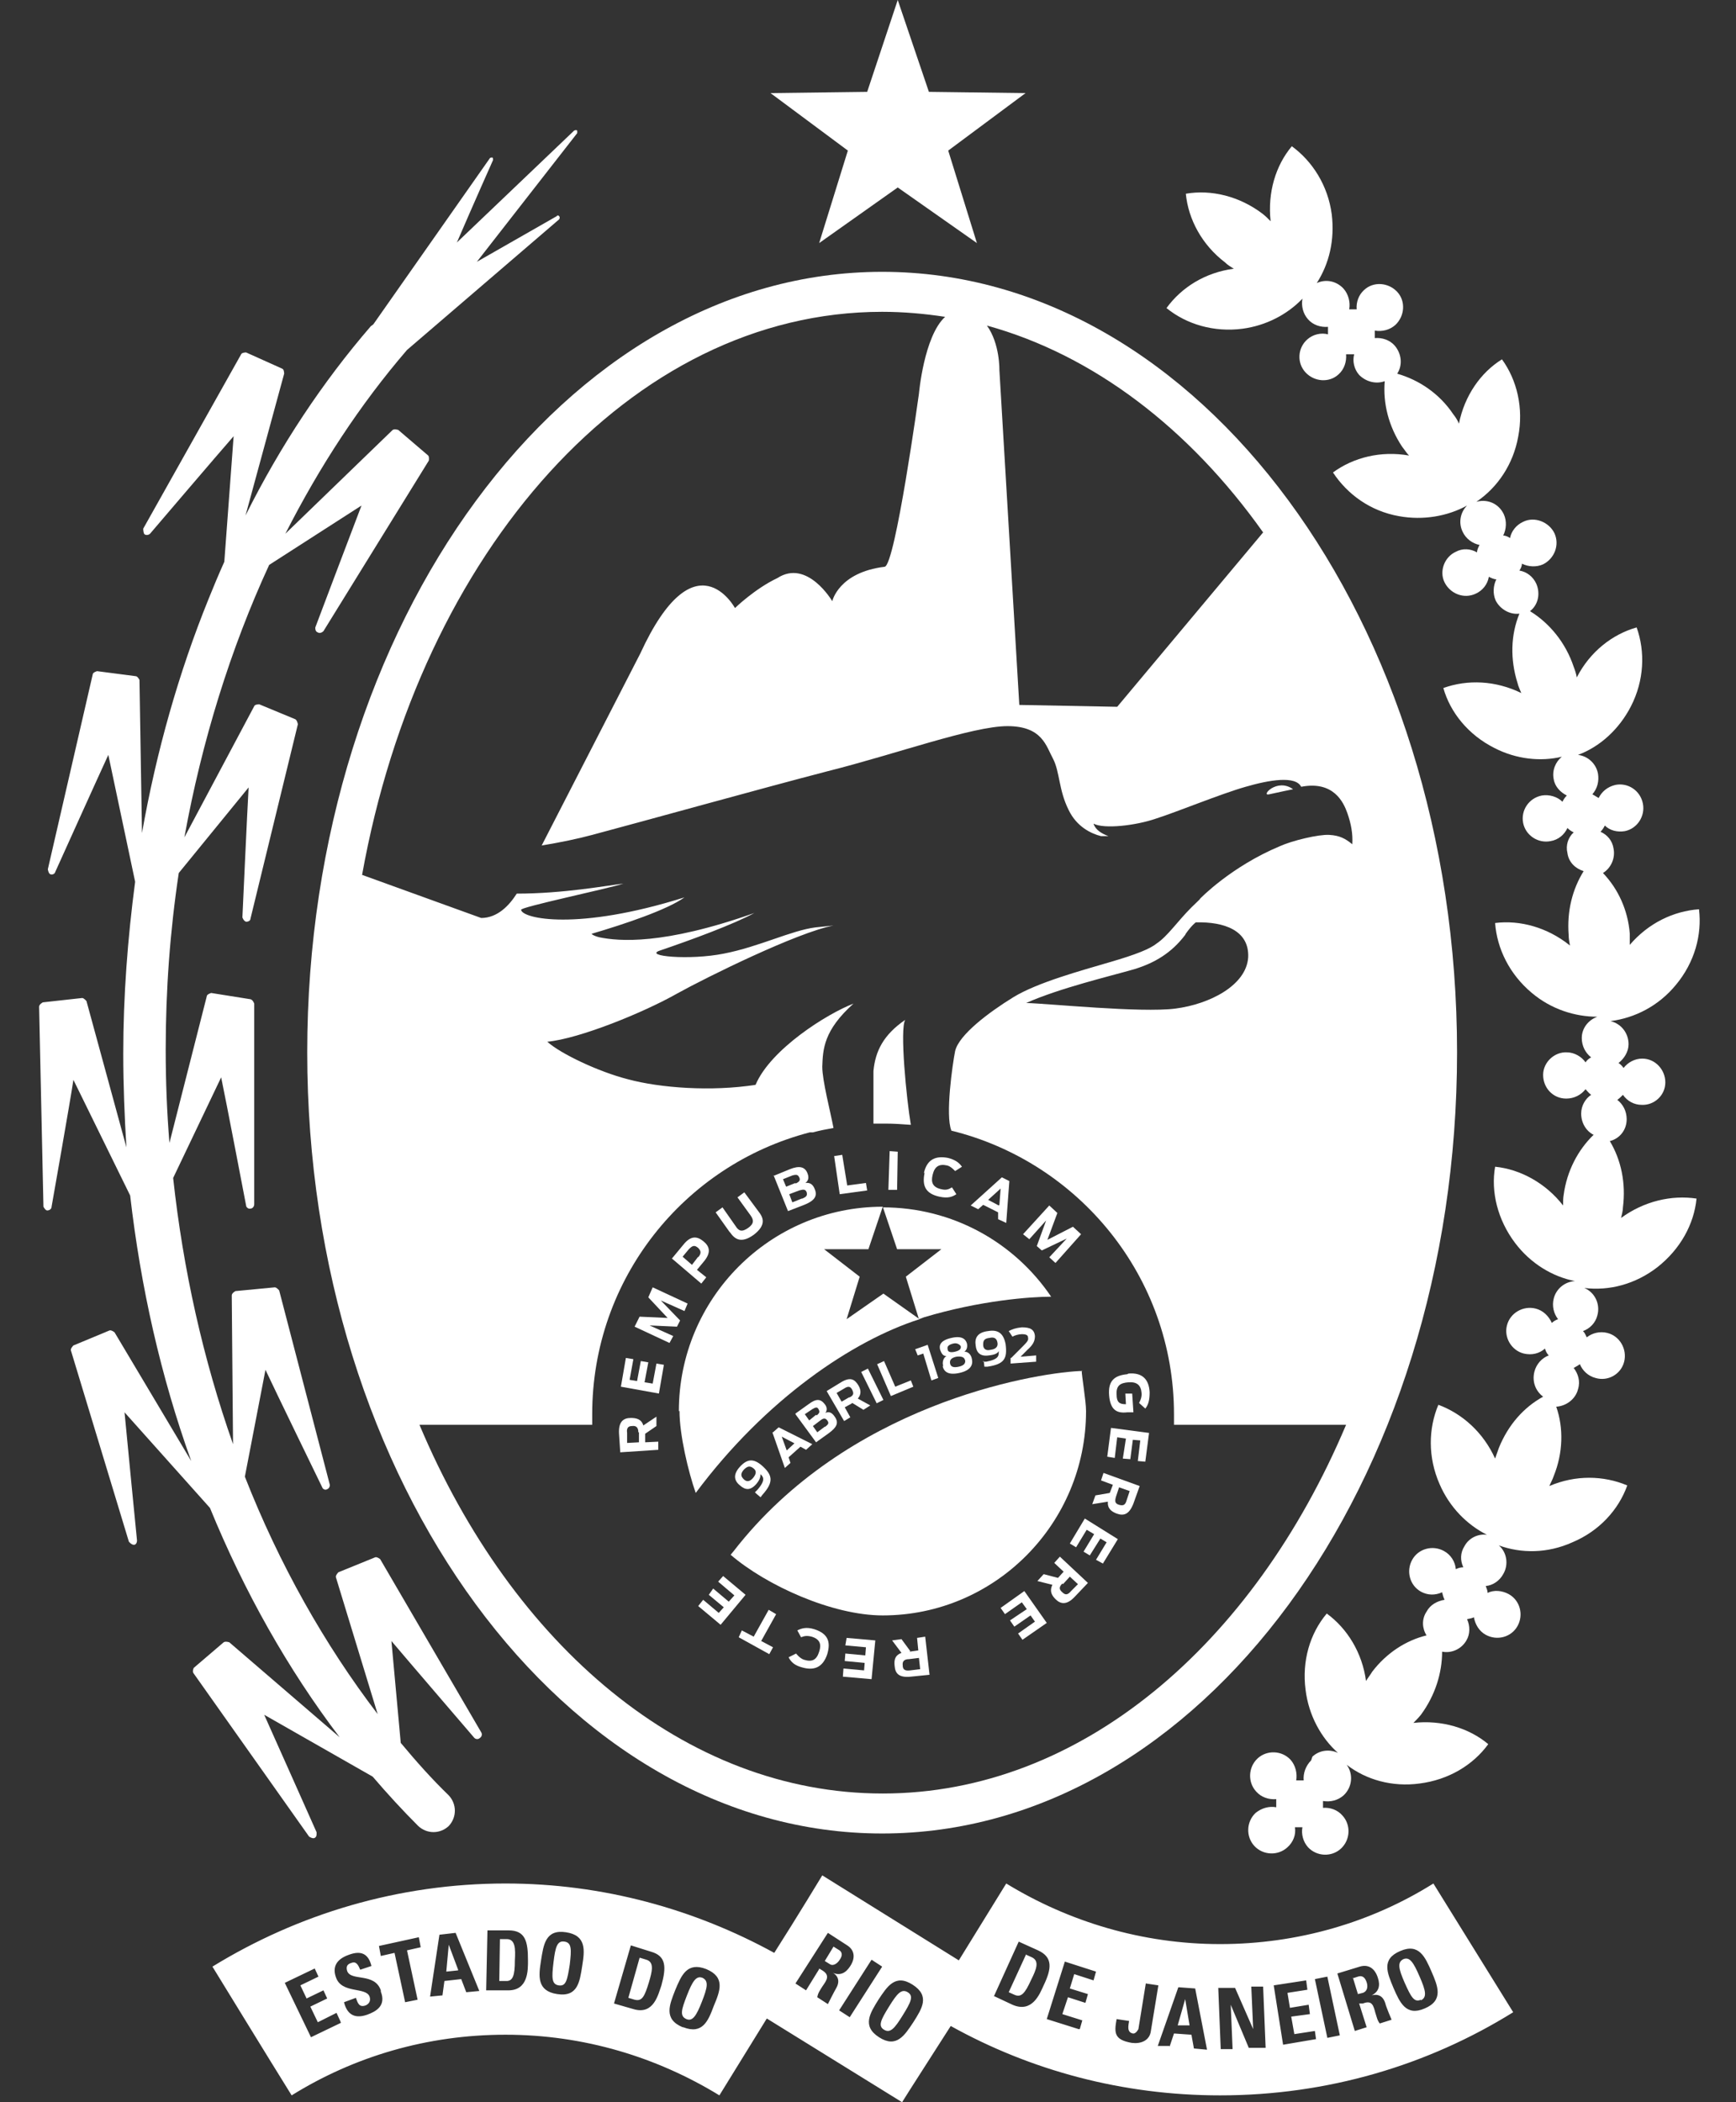 <svg width="38" height="46" viewBox="0 0 38 46" fill="none" xmlns="http://www.w3.org/2000/svg">
<rect x="0" y="0" width="38" height="46" fill="#333333" stroke="none"/>
<path fill-rule="evenodd" clip-rule="evenodd" d="M28.728 38.438C28.891 38.288 29.11 38.274 29.287 38.356C28.919 38.028 28.646 37.536 28.578 36.975C28.496 36.346 28.673 35.744 29.042 35.307C29.492 35.635 29.82 36.168 29.901 36.783C29.942 36.715 29.997 36.647 30.038 36.578C30.352 36.168 30.775 35.895 31.226 35.785C31.13 35.635 31.116 35.43 31.226 35.266C31.307 35.115 31.457 35.033 31.621 35.006C31.594 34.951 31.58 34.897 31.567 34.842C31.416 34.91 31.253 34.91 31.103 34.828C30.857 34.691 30.775 34.377 30.912 34.131C31.048 33.885 31.362 33.803 31.608 33.939C31.758 34.021 31.853 34.172 31.867 34.336C31.922 34.309 31.976 34.295 32.031 34.295C31.962 34.144 31.962 33.98 32.058 33.83C32.154 33.652 32.358 33.556 32.549 33.584C32.113 33.365 31.73 32.982 31.512 32.476C31.253 31.888 31.266 31.259 31.485 30.739C32.004 30.931 32.468 31.341 32.727 31.916C32.754 31.834 32.782 31.765 32.809 31.683C33.014 31.177 33.355 30.794 33.778 30.562C33.614 30.439 33.532 30.234 33.587 30.015C33.628 29.851 33.751 29.714 33.901 29.659C33.86 29.618 33.833 29.564 33.819 29.509C33.696 29.618 33.532 29.659 33.355 29.618C33.082 29.55 32.918 29.263 32.986 29.003C33.054 28.729 33.341 28.565 33.614 28.634C33.778 28.675 33.901 28.798 33.969 28.948C34.01 28.907 34.065 28.88 34.105 28.866C34.01 28.743 33.969 28.579 34.01 28.415C34.065 28.196 34.256 28.046 34.474 28.032C33.983 27.936 33.505 27.649 33.164 27.198C32.782 26.692 32.631 26.077 32.727 25.53C33.273 25.584 33.833 25.885 34.215 26.378C34.215 26.295 34.215 26.213 34.228 26.145C34.297 25.625 34.542 25.16 34.883 24.832C34.72 24.75 34.611 24.573 34.611 24.367C34.611 24.19 34.706 24.039 34.829 23.957C34.774 23.916 34.747 23.875 34.706 23.834C34.611 23.957 34.46 24.039 34.283 24.039C33.996 24.039 33.778 23.807 33.778 23.52C33.778 23.246 34.024 23.014 34.297 23.027C34.46 23.027 34.624 23.123 34.706 23.246C34.733 23.205 34.774 23.164 34.829 23.137C34.706 23.041 34.624 22.891 34.624 22.713C34.624 22.494 34.774 22.316 34.965 22.248C34.474 22.248 33.955 22.084 33.532 21.728C33.041 21.318 32.768 20.757 32.727 20.197C33.273 20.128 33.873 20.293 34.365 20.689C34.351 20.607 34.337 20.539 34.337 20.456C34.297 19.937 34.419 19.458 34.665 19.062C34.488 19.007 34.337 18.87 34.31 18.665C34.269 18.501 34.324 18.323 34.447 18.214C34.392 18.187 34.351 18.159 34.31 18.118C34.242 18.269 34.105 18.378 33.942 18.405C33.669 18.46 33.396 18.282 33.341 18.009C33.286 17.735 33.464 17.462 33.751 17.407C33.914 17.38 34.092 17.434 34.201 17.544C34.228 17.489 34.256 17.448 34.297 17.407C34.16 17.339 34.037 17.216 34.01 17.052C33.969 16.86 34.051 16.669 34.187 16.559C33.723 16.669 33.191 16.614 32.713 16.368C32.14 16.081 31.744 15.588 31.594 15.055C32.126 14.864 32.74 14.891 33.3 15.165C33.273 15.096 33.232 15.014 33.218 14.946C33.054 14.426 33.068 13.893 33.259 13.428C33.054 13.455 32.836 13.332 32.74 13.141C32.672 12.99 32.686 12.813 32.754 12.676C32.7 12.676 32.645 12.649 32.59 12.621C32.563 12.785 32.454 12.922 32.304 12.99C32.044 13.114 31.744 12.99 31.621 12.744C31.498 12.498 31.621 12.184 31.867 12.074C32.017 11.992 32.194 12.006 32.331 12.088C32.331 12.033 32.358 11.979 32.386 11.924C32.236 11.896 32.085 11.787 32.017 11.637C31.922 11.445 31.962 11.213 32.113 11.062C31.689 11.295 31.157 11.391 30.625 11.295C29.997 11.185 29.492 10.816 29.178 10.338C29.628 10.009 30.229 9.859 30.843 9.968C30.789 9.914 30.748 9.845 30.693 9.777C30.393 9.326 30.27 8.82 30.311 8.341C30.12 8.41 29.901 8.355 29.751 8.204C29.642 8.081 29.601 7.904 29.642 7.753C29.587 7.753 29.533 7.753 29.465 7.753C29.478 7.917 29.424 8.081 29.301 8.191C29.096 8.382 28.769 8.355 28.578 8.15C28.386 7.945 28.4 7.616 28.618 7.425C28.741 7.316 28.919 7.275 29.069 7.316C29.069 7.261 29.069 7.206 29.069 7.152C28.905 7.165 28.741 7.111 28.632 6.987C28.523 6.864 28.482 6.7 28.509 6.536C28.182 6.878 27.718 7.124 27.199 7.193C26.571 7.275 25.971 7.097 25.534 6.741C25.861 6.29 26.38 5.962 27.008 5.88C26.94 5.839 26.871 5.798 26.817 5.743C26.312 5.36 26.011 4.8 25.957 4.239C26.516 4.143 27.131 4.294 27.636 4.677C27.704 4.731 27.759 4.786 27.813 4.841C27.745 4.212 27.922 3.624 28.277 3.2C28.728 3.528 29.069 4.061 29.151 4.69C29.219 5.251 29.096 5.77 28.823 6.194C29.028 6.099 29.26 6.153 29.41 6.317C29.519 6.44 29.56 6.618 29.533 6.769C29.587 6.769 29.642 6.769 29.697 6.769C29.683 6.618 29.738 6.454 29.86 6.345C30.065 6.153 30.393 6.181 30.584 6.386C30.775 6.591 30.748 6.919 30.543 7.111C30.42 7.22 30.256 7.261 30.093 7.234C30.093 7.288 30.093 7.343 30.093 7.398C30.256 7.384 30.42 7.439 30.529 7.562C30.68 7.74 30.707 7.986 30.584 8.177C31.062 8.314 31.512 8.615 31.812 9.066C31.867 9.134 31.908 9.203 31.935 9.271C32.058 8.656 32.413 8.15 32.877 7.863C33.205 8.314 33.355 8.929 33.232 9.558C33.123 10.16 32.782 10.666 32.317 10.98C32.563 10.912 32.809 11.021 32.918 11.254C32.986 11.404 32.973 11.582 32.904 11.719C32.959 11.719 33.014 11.746 33.054 11.773C33.082 11.623 33.191 11.486 33.341 11.418C33.587 11.295 33.901 11.418 34.024 11.664C34.146 11.924 34.024 12.225 33.778 12.348C33.628 12.416 33.45 12.402 33.314 12.334C33.314 12.389 33.286 12.444 33.259 12.485C33.423 12.512 33.559 12.621 33.628 12.772C33.723 12.99 33.669 13.237 33.491 13.373C33.914 13.633 34.269 14.057 34.447 14.59C34.474 14.659 34.501 14.741 34.515 14.823C34.802 14.262 35.293 13.879 35.825 13.729C36.016 14.262 35.989 14.891 35.702 15.452C35.443 15.958 35.02 16.341 34.542 16.518C34.761 16.546 34.938 16.71 34.979 16.929C35.006 17.093 34.965 17.257 34.856 17.38C34.897 17.407 34.952 17.434 34.993 17.462C35.061 17.325 35.184 17.216 35.361 17.175C35.634 17.12 35.907 17.298 35.962 17.585C36.016 17.858 35.839 18.132 35.566 18.187C35.402 18.214 35.238 18.173 35.129 18.064C35.102 18.118 35.075 18.159 35.034 18.2C35.184 18.269 35.293 18.392 35.32 18.57C35.361 18.775 35.266 18.993 35.088 19.103C35.416 19.445 35.634 19.91 35.675 20.429C35.675 20.511 35.675 20.593 35.675 20.675C36.085 20.197 36.631 19.937 37.19 19.896C37.258 20.456 37.095 21.058 36.685 21.55C36.303 22.015 35.784 22.275 35.252 22.344C35.484 22.398 35.648 22.603 35.648 22.849C35.648 23.014 35.552 23.164 35.429 23.26C35.47 23.287 35.511 23.328 35.539 23.369C35.634 23.246 35.784 23.164 35.948 23.164C36.235 23.164 36.453 23.41 36.453 23.684C36.453 23.971 36.207 24.19 35.934 24.176C35.771 24.176 35.62 24.094 35.525 23.957C35.484 23.998 35.443 24.039 35.402 24.067C35.525 24.162 35.607 24.313 35.607 24.49C35.607 24.723 35.457 24.914 35.238 24.969C35.484 25.379 35.593 25.885 35.525 26.419C35.525 26.5 35.498 26.583 35.484 26.651C35.989 26.282 36.59 26.145 37.136 26.227C37.081 26.788 36.781 27.335 36.276 27.731C35.798 28.1 35.225 28.251 34.679 28.183C34.911 28.278 35.034 28.538 34.965 28.784C34.924 28.948 34.802 29.071 34.651 29.126C34.692 29.167 34.706 29.208 34.733 29.263C34.856 29.167 35.02 29.126 35.184 29.167C35.457 29.235 35.62 29.523 35.552 29.796C35.484 30.07 35.197 30.234 34.924 30.152C34.761 30.11 34.638 29.988 34.583 29.851C34.542 29.878 34.501 29.905 34.447 29.933C34.542 30.056 34.597 30.22 34.542 30.398C34.488 30.616 34.283 30.767 34.065 30.781C34.228 31.245 34.215 31.793 34.01 32.298C33.983 32.38 33.942 32.449 33.914 32.517C34.488 32.271 35.102 32.285 35.62 32.504C35.429 33.037 35.006 33.502 34.419 33.748C33.873 33.994 33.3 33.994 32.809 33.816C32.986 33.967 33.027 34.24 32.904 34.445C32.822 34.596 32.672 34.691 32.522 34.705C32.536 34.746 32.563 34.801 32.563 34.855C32.7 34.787 32.877 34.801 33.027 34.883C33.273 35.02 33.355 35.334 33.218 35.58C33.082 35.826 32.768 35.908 32.522 35.772C32.372 35.69 32.29 35.539 32.263 35.389C32.208 35.416 32.167 35.416 32.113 35.43C32.181 35.58 32.181 35.758 32.099 35.895C31.99 36.086 31.771 36.182 31.567 36.141C31.567 36.606 31.416 37.098 31.103 37.522C31.048 37.59 30.993 37.645 30.939 37.7C31.553 37.631 32.154 37.809 32.577 38.165C32.249 38.616 31.717 38.944 31.075 39.026C30.475 39.108 29.901 38.944 29.478 38.616C29.628 38.821 29.601 39.108 29.41 39.286C29.287 39.395 29.123 39.436 28.96 39.409C28.96 39.464 28.96 39.518 28.96 39.559C29.11 39.546 29.274 39.6 29.383 39.724C29.574 39.929 29.56 40.257 29.355 40.448C29.151 40.64 28.823 40.626 28.632 40.421C28.523 40.298 28.482 40.134 28.509 39.983C28.455 39.983 28.4 39.983 28.345 39.983C28.373 40.147 28.305 40.312 28.182 40.421C27.977 40.612 27.649 40.599 27.458 40.394C27.267 40.188 27.281 39.86 27.485 39.669C27.622 39.559 27.786 39.518 27.936 39.546C27.936 39.491 27.936 39.423 27.936 39.368C27.772 39.382 27.608 39.327 27.499 39.204C27.308 38.999 27.322 38.671 27.526 38.479C27.731 38.288 28.059 38.301 28.25 38.507C28.359 38.63 28.4 38.807 28.373 38.958C28.427 38.958 28.482 38.958 28.537 38.958C28.523 38.807 28.578 38.643 28.7 38.52" fill="white"/>
<path fill-rule="evenodd" clip-rule="evenodd" d="M8.117 7.138C7.066 8.355 6.138 9.75 5.374 11.281L6.22 8.177C6.22 8.177 6.22 8.081 6.179 8.068L5.387 7.712C5.387 7.712 5.292 7.712 5.278 7.753L3.135 11.568C3.135 11.568 3.135 11.664 3.163 11.691C3.204 11.719 3.258 11.705 3.285 11.678C3.285 11.678 4.814 9.886 5.114 9.545L4.91 12.293C4.787 12.567 4.678 12.826 4.568 13.1C3.913 14.713 3.422 16.45 3.108 18.228L3.053 14.877C3.053 14.877 3.012 14.796 2.971 14.796L2.125 14.686C2.125 14.686 2.03 14.713 2.03 14.755L1.047 19.021C1.047 19.021 1.061 19.116 1.102 19.13C1.142 19.144 1.197 19.13 1.211 19.076C1.211 19.076 2.18 16.929 2.371 16.518L2.958 19.294C2.794 20.539 2.698 21.797 2.698 23.055C2.698 23.738 2.726 24.436 2.767 25.106L1.893 21.906C1.893 21.906 1.839 21.838 1.798 21.838L0.938 21.933C0.938 21.933 0.856 21.974 0.856 22.029L0.951 26.405C0.951 26.405 0.992 26.487 1.033 26.487C1.074 26.487 1.129 26.46 1.129 26.405C1.129 26.405 1.538 24.094 1.607 23.629L2.849 26.159C3.081 28.169 3.517 30.111 4.186 31.97L2.507 29.153C2.507 29.153 2.439 29.099 2.398 29.112L1.607 29.441C1.607 29.441 1.538 29.509 1.552 29.55L2.821 33.734C2.821 33.734 2.876 33.803 2.931 33.803C2.971 33.803 2.999 33.762 2.999 33.707C2.999 33.707 2.767 31.355 2.726 30.904L4.596 32.996C5.346 34.828 6.302 36.524 7.435 38.014L5.019 35.936C5.019 35.936 4.937 35.908 4.896 35.936L4.241 36.496C4.241 36.496 4.2 36.578 4.241 36.62L6.766 40.188C6.766 40.188 6.848 40.243 6.889 40.216C6.916 40.202 6.93 40.175 6.93 40.134C6.93 40.12 6.93 40.106 6.93 40.093C6.93 40.093 5.974 37.946 5.783 37.522L8.158 38.876C8.486 39.259 8.813 39.614 9.155 39.956C9.346 40.134 9.632 40.134 9.823 39.956C10.001 39.765 10.001 39.477 9.823 39.286C9.455 38.93 9.114 38.548 8.772 38.137L8.568 35.908C8.868 36.264 10.383 38.028 10.383 38.028C10.41 38.055 10.465 38.069 10.506 38.028C10.547 38.001 10.56 37.946 10.533 37.905L8.322 34.117C8.322 34.117 8.254 34.062 8.213 34.076L7.407 34.404C7.407 34.404 7.339 34.473 7.353 34.514L8.267 37.508C7.107 35.99 6.111 34.227 5.36 32.312L5.811 29.974C6.002 30.384 7.053 32.545 7.053 32.545C7.066 32.586 7.121 32.613 7.162 32.586C7.203 32.572 7.23 32.517 7.216 32.476L6.111 28.237C6.111 28.237 6.056 28.169 6.015 28.169L5.155 28.251C5.155 28.251 5.073 28.292 5.073 28.347L5.101 31.601C4.446 29.741 4.009 27.786 3.79 25.776L4.841 23.574C4.937 24.026 5.387 26.378 5.387 26.378C5.387 26.419 5.442 26.46 5.483 26.446C5.524 26.446 5.565 26.405 5.565 26.35V21.961C5.565 21.961 5.538 21.879 5.483 21.865L4.623 21.728C4.623 21.728 4.527 21.756 4.527 21.797L3.709 25.01C3.654 24.34 3.627 23.656 3.627 22.973C3.627 21.66 3.722 20.375 3.913 19.103L5.442 17.23C5.415 17.681 5.306 20.074 5.306 20.074C5.306 20.074 5.333 20.156 5.387 20.169C5.442 20.169 5.483 20.142 5.483 20.101L6.52 15.848C6.52 15.848 6.507 15.766 6.466 15.739L5.674 15.411C5.674 15.411 5.578 15.411 5.565 15.452L4.036 18.323C4.418 16.218 5.046 14.194 5.892 12.361L7.913 11.062C7.749 11.486 6.902 13.729 6.902 13.729V13.756C6.902 13.784 6.916 13.825 6.957 13.838C6.998 13.866 7.053 13.838 7.08 13.811L9.387 10.078C9.387 10.078 9.4 9.996 9.373 9.968L8.718 9.408C8.718 9.408 8.636 9.38 8.595 9.408L6.247 11.678C6.998 10.201 7.885 8.847 8.909 7.658L12.239 4.8C12.239 4.8 12.267 4.759 12.239 4.731C12.239 4.718 12.198 4.704 12.185 4.731C12.185 4.731 11.202 5.292 10.438 5.729L12.635 2.913C12.635 2.913 12.635 2.872 12.635 2.858C12.621 2.844 12.594 2.844 12.567 2.858L10.001 5.306C10.342 4.512 10.793 3.501 10.793 3.501C10.793 3.487 10.793 3.46 10.779 3.446C10.765 3.446 10.738 3.446 10.724 3.46L8.172 7.097L8.117 7.138Z" fill="white"/>
<path fill-rule="evenodd" clip-rule="evenodd" d="M26.175 20.183C26.175 20.183 26.093 20.238 25.957 20.429C25.957 20.429 25.957 20.429 25.943 20.457C25.643 20.853 25.274 21.072 24.824 21.209C24.305 21.359 23.2 21.619 22.463 21.947C22.968 21.961 24.974 22.166 25.725 22.07C26.476 21.974 27.281 21.564 27.322 20.949C27.349 20.347 26.776 20.169 26.189 20.183M27.786 17.38C27.581 17.435 27.95 17.011 28.305 17.27C28.305 17.27 27.963 17.339 27.786 17.38ZM19.119 24.586C19.119 24.258 19.119 23.684 19.119 23.438C19.16 23 19.337 22.644 19.815 22.316C19.692 22.508 19.842 24.053 19.938 24.613C19.76 24.6 19.569 24.586 19.378 24.586C19.282 24.586 19.2 24.586 19.119 24.586ZM21.603 7.124C21.889 7.521 21.876 8.095 21.876 8.095L22.312 15.425L24.455 15.466L27.649 11.65C26.039 9.38 23.937 7.767 21.603 7.124ZM7.926 19.144L10.533 20.087C10.888 20.087 11.147 19.814 11.311 19.554C12.335 19.554 13.29 19.376 13.645 19.335C13.318 19.445 11.352 19.855 11.407 19.91C11.434 20.101 12.635 20.375 14.983 19.636C14.601 19.91 13.659 20.224 12.963 20.429C12.922 20.429 13.004 20.484 13.127 20.511C13.536 20.593 14.505 20.689 16.512 19.978C16.061 20.224 15.133 20.566 14.45 20.798C14.068 20.922 15.092 21.017 15.843 20.867C16.621 20.716 17.317 20.361 17.849 20.293L18.245 20.252C17.453 20.402 15.46 21.386 14.819 21.742C14.096 22.152 12.69 22.727 11.98 22.795C12.267 23.055 13.099 23.451 13.741 23.615C14.45 23.807 15.57 23.889 16.539 23.738C16.866 22.959 18.108 22.18 18.682 21.961C18.027 22.549 18.013 22.959 17.999 23.342C17.999 23.643 18.177 24.326 18.245 24.682C18.095 24.709 17.945 24.737 17.795 24.778H17.726C14.983 25.489 12.963 27.977 12.963 30.945C12.963 31.027 12.963 31.095 12.963 31.177H9.182C11.216 36.004 14.996 39.245 19.323 39.245C23.65 39.245 27.431 35.99 29.465 31.177H25.698C25.698 31.095 25.698 31.027 25.698 30.945C25.698 27.936 23.609 25.42 20.811 24.737H20.852H20.825C20.688 24.408 20.852 23.273 20.907 23C20.988 22.644 21.644 22.152 22.176 21.824C22.708 21.496 23.677 21.236 24.278 21.058C24.892 20.881 25.179 20.757 25.315 20.648C25.561 20.484 25.766 20.169 26.08 19.855C26.175 19.759 26.271 19.677 26.271 19.663C26.271 19.663 26.94 18.966 28.018 18.515C28.291 18.392 28.864 18.255 29.096 18.269C29.328 18.282 29.451 18.351 29.601 18.474C29.615 18.241 29.574 18.023 29.492 17.79C29.41 17.558 29.192 17.079 28.482 17.216C28.359 16.97 27.786 17.065 27.267 17.216C26.735 17.366 25.738 17.776 25.302 17.913C24.865 18.064 24.169 18.146 23.937 18.023C23.978 18.159 24.114 18.241 24.264 18.296C24.223 18.296 24.169 18.296 24.101 18.296C23.882 18.241 23.568 18.091 23.391 17.722C23.172 17.284 23.2 16.888 23.049 16.6C22.899 16.327 22.817 15.889 22.053 15.889C21.289 15.889 19.596 16.505 18.122 16.874C16.648 17.257 14.096 17.968 12.963 18.269C12.662 18.351 12.267 18.433 11.857 18.501L14.014 14.303C15.215 11.691 16.088 13.305 16.088 13.305C16.088 13.305 16.525 12.881 17.017 12.649C17.672 12.225 18.218 13.155 18.218 13.155C18.218 13.155 18.354 12.525 19.364 12.402C19.596 12.375 20.115 8.615 20.115 8.615C20.115 8.615 20.224 7.357 20.688 6.933C20.238 6.864 19.774 6.823 19.31 6.823C13.809 6.823 9.195 12.074 7.926 19.144ZM19.31 5.948C12.376 5.948 6.725 13.62 6.725 23.027C6.725 32.435 12.362 40.12 19.31 40.12C26.257 40.12 31.894 32.462 31.894 23.027C31.894 13.592 26.244 5.948 19.31 5.948Z" fill="white"/>
<path d="M13.973 31.341C13.973 31.245 13.932 31.191 13.836 31.204C13.741 31.204 13.713 31.259 13.727 31.355V31.574L13.986 31.56V31.341H13.973ZM14.123 31.369V31.56L14.409 31.546V31.724L13.577 31.779L13.55 31.369C13.536 31.109 13.645 31.027 13.809 31.027C13.932 31.027 14.041 31.054 14.082 31.191L14.369 30.999V31.204L14.109 31.382L14.123 31.369Z" fill="white"/>
<path d="M13.591 30.343L13.7 29.714L13.864 29.741L13.782 30.193L13.945 30.22L14.027 29.782L14.191 29.81L14.109 30.247L14.287 30.275L14.369 29.837L14.532 29.864L14.423 30.493L13.591 30.343Z" fill="white"/>
<path d="M13.891 29.03L14 28.811L14.614 28.839L14.191 28.388L14.287 28.169L15.051 28.524L14.983 28.688L14.464 28.456L14.887 28.894L14.819 29.03L14.219 29.003L14.737 29.235L14.655 29.386L13.891 29.03Z" fill="white"/>
<path d="M15.283 27.512C15.351 27.43 15.351 27.376 15.283 27.307C15.201 27.239 15.16 27.253 15.078 27.335L14.942 27.499L15.147 27.677L15.283 27.499V27.512ZM14.696 27.553L14.956 27.239C15.119 27.034 15.256 27.048 15.392 27.157C15.529 27.266 15.583 27.403 15.392 27.622L15.256 27.786L15.46 27.95L15.351 28.087L14.71 27.54L14.696 27.553Z" fill="white"/>
<path d="M15.966 26.952L15.665 26.528L15.815 26.419L16.102 26.829C16.17 26.938 16.239 26.965 16.375 26.87C16.512 26.774 16.498 26.692 16.43 26.596L16.143 26.2L16.293 26.09L16.607 26.514C16.703 26.637 16.785 26.801 16.498 27.02C16.211 27.225 16.075 27.102 15.979 26.965" fill="white"/>
<path d="M17.562 26.227C17.658 26.186 17.672 26.159 17.658 26.09C17.631 26.022 17.59 26.022 17.494 26.049L17.276 26.131L17.344 26.309L17.549 26.227H17.562ZM17.412 25.899C17.508 25.858 17.522 25.817 17.494 25.762C17.467 25.707 17.44 25.694 17.344 25.721L17.139 25.803L17.208 25.967L17.412 25.885V25.899ZM16.921 25.735L17.29 25.584C17.494 25.502 17.617 25.53 17.672 25.666C17.713 25.762 17.699 25.831 17.631 25.885C17.726 25.872 17.795 25.913 17.835 26.022C17.904 26.186 17.808 26.282 17.604 26.364L17.249 26.501L16.935 25.721L16.921 25.735Z" fill="white"/>
<path d="M18.259 25.297L18.436 25.27L18.545 25.94L18.955 25.885L18.982 26.049L18.381 26.131L18.259 25.297Z" fill="white"/>
<path d="M19.474 25.188L19.651 25.201L19.637 26.036H19.446L19.474 25.188Z" fill="white"/>
<path d="M20.224 25.666C20.292 25.366 20.483 25.284 20.756 25.338C20.907 25.379 20.988 25.434 21.057 25.53L20.907 25.625C20.907 25.625 20.811 25.516 20.729 25.502C20.552 25.461 20.456 25.53 20.415 25.707C20.374 25.872 20.415 25.981 20.606 26.022C20.715 26.049 20.77 26.022 20.838 25.981L20.934 26.131C20.852 26.186 20.756 26.227 20.565 26.186C20.251 26.118 20.183 25.94 20.238 25.666" fill="white"/>
<path d="M21.876 26.364L21.903 26.008L21.63 26.255L21.862 26.378L21.876 26.364ZM21.93 25.762L22.094 25.844L22.026 26.76L21.848 26.678V26.528L21.521 26.364L21.412 26.46L21.248 26.378L21.93 25.762Z" fill="white"/>
<path d="M22.968 26.378L23.145 26.542L22.927 27.13L23.486 26.843L23.664 27.007L23.104 27.636L22.968 27.512L23.35 27.102L22.804 27.362L22.695 27.266L22.899 26.706L22.531 27.116L22.394 27.007L22.968 26.378Z" fill="white"/>
<path d="M24.701 30.056C25.001 30.029 25.151 30.179 25.165 30.466C25.165 30.63 25.138 30.74 25.07 30.822L24.933 30.699C24.933 30.699 25.001 30.589 24.988 30.48C24.974 30.302 24.878 30.234 24.701 30.247C24.524 30.261 24.428 30.316 24.442 30.521C24.442 30.685 24.51 30.726 24.633 30.726H24.646L24.633 30.494H24.783L24.81 30.904H24.674C24.442 30.931 24.305 30.849 24.278 30.535C24.251 30.206 24.401 30.097 24.674 30.07" fill="white"/>
<path d="M25.152 31.355L25.07 31.984L24.906 31.97L24.96 31.519L24.797 31.505L24.742 31.929L24.578 31.916L24.646 31.478L24.455 31.451L24.401 31.902L24.237 31.875L24.319 31.245L25.152 31.355Z" fill="white"/>
<path d="M24.428 32.75C24.401 32.845 24.401 32.9 24.496 32.928C24.592 32.955 24.633 32.928 24.66 32.832L24.728 32.627L24.496 32.545L24.428 32.75ZM24.292 32.668L24.36 32.49L24.101 32.394L24.155 32.23L24.947 32.517L24.81 32.9C24.715 33.146 24.592 33.174 24.442 33.119C24.333 33.078 24.237 33.01 24.251 32.859L23.909 32.914L23.978 32.722L24.292 32.668Z" fill="white"/>
<path d="M24.469 33.679L24.142 34.213L23.991 34.131L24.223 33.748L24.087 33.666L23.855 34.035L23.718 33.953L23.95 33.57L23.787 33.474L23.555 33.857L23.418 33.775L23.746 33.228L24.469 33.679Z" fill="white"/>
<path d="M23.254 34.65C23.186 34.719 23.172 34.773 23.254 34.842C23.323 34.91 23.377 34.897 23.445 34.815L23.596 34.664L23.418 34.5L23.268 34.664L23.254 34.65ZM23.159 34.527L23.282 34.391L23.077 34.199L23.2 34.062L23.814 34.637L23.527 34.938C23.35 35.129 23.213 35.102 23.104 34.992C23.022 34.91 22.968 34.815 23.036 34.678L22.708 34.596L22.845 34.445L23.159 34.527Z" fill="white"/>
<path d="M22.913 35.512L22.381 35.881L22.285 35.744L22.654 35.484L22.558 35.348L22.203 35.594L22.108 35.457L22.476 35.211L22.367 35.061L21.998 35.32L21.903 35.184L22.422 34.815L22.913 35.512Z" fill="white"/>
<path d="M19.897 36.305C19.801 36.305 19.747 36.346 19.76 36.442C19.76 36.538 19.815 36.565 19.924 36.551L20.142 36.524L20.115 36.278L19.897 36.305ZM19.91 36.141L20.101 36.114L20.074 35.84L20.252 35.813L20.347 36.647L19.938 36.688C19.678 36.715 19.596 36.62 19.583 36.455C19.569 36.332 19.583 36.223 19.733 36.168L19.528 35.895L19.733 35.867L19.924 36.127L19.91 36.141Z" fill="white"/>
<path d="M19.078 36.743L18.45 36.688L18.463 36.51L18.914 36.551L18.927 36.387L18.491 36.346L18.504 36.182L18.941 36.223L18.955 36.045L18.504 36.004L18.532 35.84L19.16 35.895L19.078 36.743Z" fill="white"/>
<path d="M18.108 36.196C18.013 36.483 17.822 36.565 17.549 36.483C17.399 36.442 17.317 36.373 17.262 36.264L17.426 36.182C17.426 36.182 17.508 36.291 17.603 36.319C17.781 36.373 17.876 36.319 17.931 36.141C17.986 35.977 17.945 35.867 17.767 35.813C17.658 35.785 17.603 35.799 17.535 35.826L17.453 35.676C17.535 35.635 17.644 35.594 17.822 35.649C18.122 35.744 18.19 35.922 18.108 36.196Z" fill="white"/>
<path d="M16.662 35.908L16.921 36.045L16.839 36.196L16.17 35.826L16.238 35.676L16.498 35.813L16.826 35.225L16.989 35.321L16.662 35.908Z" fill="white"/>
<path d="M15.774 35.553L15.283 35.143L15.392 35.006L15.733 35.293L15.843 35.17L15.515 34.897L15.611 34.76L15.952 35.047L16.075 34.91L15.72 34.609L15.829 34.486L16.32 34.897L15.774 35.553Z" fill="white"/>
<path fill-rule="evenodd" clip-rule="evenodd" d="M23.677 29.988C23.677 30.097 23.773 30.658 23.773 30.876C23.773 33.338 21.78 35.348 19.323 35.348C18.218 35.348 16.771 34.691 15.993 34.021L16.061 33.939C18.532 30.753 22.558 30.056 23.623 30.001H23.691L23.677 29.988ZM19.323 26.405L19.637 27.335H20.606L19.828 27.936L20.115 28.866C20.115 28.866 20.197 28.839 20.224 28.825C21.453 28.456 22.558 28.374 23.009 28.374C22.203 27.184 20.852 26.419 19.323 26.419M14.86 30.876C14.86 28.415 16.853 26.405 19.323 26.405L19.009 27.335H18.04L18.818 27.936L18.532 28.866L19.337 28.306L20.129 28.866C18.668 29.331 16.757 30.617 15.229 32.668C15.065 32.203 14.874 31.396 14.874 30.876" fill="white"/>
<path d="M16.498 32.134C16.416 32.066 16.361 32.08 16.279 32.162C16.198 32.258 16.225 32.312 16.279 32.367C16.334 32.422 16.402 32.435 16.484 32.34C16.552 32.258 16.566 32.189 16.498 32.134ZM16.525 32.654L16.58 32.599C16.771 32.38 16.703 32.312 16.648 32.258C16.648 32.312 16.634 32.38 16.552 32.476C16.416 32.627 16.307 32.599 16.198 32.504C16.061 32.394 16.047 32.258 16.198 32.093C16.361 31.916 16.498 31.916 16.675 32.066C16.907 32.271 16.948 32.422 16.689 32.709L16.648 32.763L16.552 32.681L16.525 32.654Z" fill="white"/>
<path d="M17.399 31.587L17.112 31.437L17.221 31.738L17.399 31.574V31.587ZM16.921 31.341L17.044 31.232L17.781 31.601L17.644 31.724L17.522 31.656L17.262 31.888L17.303 32.011L17.18 32.121L16.907 31.341H16.921Z" fill="white"/>
<path d="M18.067 31.218C18.136 31.163 18.149 31.136 18.108 31.081C18.067 31.027 18.027 31.027 17.958 31.081L17.794 31.205L17.89 31.341L18.054 31.218H18.067ZM17.876 30.972C17.945 30.917 17.945 30.89 17.917 30.835C17.89 30.781 17.849 30.794 17.781 30.835L17.617 30.945L17.713 31.081L17.863 30.958L17.876 30.972ZM17.412 30.931L17.699 30.726C17.863 30.603 17.958 30.603 18.054 30.726C18.108 30.794 18.108 30.863 18.067 30.917C18.149 30.876 18.218 30.917 18.272 31C18.368 31.136 18.313 31.232 18.149 31.355L17.863 31.56L17.412 30.945V30.931Z" fill="white"/>
<path d="M18.6 30.576C18.682 30.534 18.695 30.493 18.654 30.411C18.613 30.329 18.559 30.329 18.477 30.384L18.313 30.48L18.422 30.671L18.586 30.576H18.6ZM18.641 30.712L18.491 30.794L18.613 31.013L18.477 31.095L18.095 30.439L18.409 30.247C18.613 30.124 18.709 30.179 18.791 30.316C18.846 30.411 18.859 30.507 18.777 30.603L19.05 30.753L18.9 30.849L18.654 30.698L18.641 30.712Z" fill="white"/>
<path d="M18.998 29.947L18.851 30.02L19.19 30.706L19.337 30.633L18.998 29.947Z" fill="white"/>
<path d="M19.2 29.851L19.351 29.782L19.596 30.343L19.938 30.206L19.992 30.343L19.501 30.548L19.2 29.851Z" fill="white"/>
<path d="M20.21 29.618L20.088 29.659L20.033 29.523L20.306 29.427L20.538 30.152L20.388 30.206L20.21 29.618Z" fill="white"/>
<path d="M21.125 29.769C21.111 29.7 21.057 29.673 20.934 29.687C20.811 29.714 20.784 29.769 20.797 29.837C20.811 29.905 20.866 29.933 20.989 29.905C21.111 29.878 21.139 29.823 21.125 29.755M21.029 29.454C21.029 29.454 20.975 29.372 20.866 29.399C20.756 29.427 20.729 29.468 20.743 29.523C20.743 29.577 20.797 29.605 20.907 29.577C21.016 29.55 21.043 29.509 21.029 29.454ZM20.647 29.892C20.62 29.81 20.647 29.714 20.716 29.673C20.634 29.673 20.606 29.605 20.579 29.536C20.552 29.441 20.579 29.331 20.825 29.276C21.057 29.222 21.139 29.304 21.166 29.399C21.18 29.468 21.166 29.536 21.111 29.577C21.207 29.577 21.262 29.659 21.275 29.741C21.302 29.864 21.248 29.988 21.002 30.042C20.756 30.097 20.661 30.015 20.634 29.892" fill="white"/>
<path d="M21.835 29.386C21.821 29.29 21.767 29.249 21.657 29.276C21.534 29.29 21.521 29.345 21.521 29.427C21.521 29.509 21.575 29.564 21.685 29.536C21.794 29.523 21.848 29.468 21.835 29.386ZM21.507 29.796H21.589C21.876 29.741 21.862 29.659 21.862 29.564C21.835 29.618 21.767 29.646 21.644 29.659C21.453 29.687 21.371 29.591 21.357 29.441C21.33 29.276 21.398 29.153 21.63 29.126C21.862 29.085 21.971 29.194 22.012 29.413C22.053 29.728 21.985 29.851 21.616 29.905H21.548L21.534 29.782L21.507 29.796Z" fill="white"/>
<path d="M22.135 29.714L22.367 29.482C22.476 29.372 22.517 29.331 22.504 29.276C22.504 29.222 22.476 29.194 22.367 29.194C22.299 29.194 22.203 29.222 22.162 29.249L22.08 29.126C22.162 29.085 22.231 29.058 22.367 29.044C22.544 29.044 22.64 29.085 22.654 29.235C22.654 29.345 22.613 29.427 22.49 29.536L22.34 29.687L22.681 29.659V29.796L22.121 29.837V29.714H22.135Z" fill="white"/>
<path fill-rule="evenodd" clip-rule="evenodd" d="M21.384 5.319L19.651 4.102L17.931 5.319L18.559 3.295L16.866 2.037L18.982 2.01L19.651 0L20.333 2.01L22.449 2.037L20.756 3.295L21.384 5.319Z" fill="white"/>
<path fill-rule="evenodd" clip-rule="evenodd" d="M14.956 44.359C15.379 44.523 15.502 44.222 15.624 43.894C15.761 43.566 15.884 43.265 15.46 43.087C15.037 42.923 14.915 43.224 14.778 43.552C14.655 43.867 14.519 44.181 14.942 44.359M15.024 44.181C14.874 44.113 14.915 43.976 15.037 43.662C15.16 43.347 15.242 43.224 15.379 43.279C15.515 43.347 15.488 43.484 15.365 43.798C15.242 44.113 15.16 44.236 15.024 44.181ZM13.44 43.84L13.864 43.962C14.314 44.099 14.409 43.634 14.478 43.443C14.587 43.046 14.587 42.8 14.246 42.705L13.809 42.568L13.44 43.84ZM14.014 42.841L14.15 42.882C14.328 42.937 14.273 43.142 14.205 43.374C14.109 43.689 14.055 43.798 13.891 43.757L13.754 43.716L14 42.841H14.014ZM12.198 43.634C12.649 43.703 12.69 43.361 12.744 43.019C12.799 42.677 12.84 42.349 12.389 42.281C11.939 42.212 11.898 42.554 11.843 42.896C11.789 43.238 11.748 43.566 12.198 43.634ZM12.226 43.443C12.075 43.416 12.075 43.279 12.116 42.937C12.157 42.595 12.198 42.458 12.362 42.486C12.512 42.513 12.512 42.65 12.471 42.992C12.417 43.334 12.389 43.47 12.226 43.443ZM10.656 43.552H11.106C11.57 43.566 11.557 43.101 11.557 42.896C11.557 42.486 11.502 42.24 11.134 42.24H10.67L10.642 43.552H10.656ZM10.956 42.431H11.093C11.284 42.431 11.284 42.65 11.27 42.896C11.27 43.224 11.229 43.361 11.065 43.347H10.929L10.943 42.431H10.956ZM10.028 43.115L9.769 43.142L9.823 42.554L10.028 43.101V43.115ZM9.687 43.648L9.728 43.347L10.096 43.306L10.206 43.593L10.492 43.566L9.973 42.294L9.619 42.335L9.414 43.689L9.687 43.662V43.648ZM8.295 42.581L8.336 42.8L8.636 42.732L8.868 43.812L9.141 43.757L8.909 42.677L9.209 42.609L9.168 42.39L8.295 42.581ZM8.336 43.552C8.199 43.156 7.68 43.361 7.599 43.128C7.571 43.033 7.599 42.978 7.694 42.951C7.803 42.91 7.844 43.005 7.885 43.101L8.131 43.019C8.063 42.745 7.899 42.677 7.639 42.773C7.326 42.882 7.285 43.074 7.353 43.265C7.476 43.634 8.008 43.47 8.09 43.689C8.117 43.771 8.09 43.84 8.008 43.88C7.858 43.935 7.831 43.826 7.79 43.716L7.53 43.812C7.585 44.031 7.721 44.195 8.035 44.086C8.226 44.017 8.458 43.894 8.336 43.58M7.448 44.222L7.366 44.045L6.957 44.25L6.793 43.908L7.162 43.73L7.08 43.552L6.711 43.73L6.575 43.443L6.971 43.252L6.889 43.074L6.234 43.388L6.807 44.578L7.462 44.263L7.448 44.222ZM19.241 44.578C19.623 44.824 19.801 44.537 19.992 44.25C20.183 43.949 20.361 43.675 19.978 43.429C19.596 43.183 19.419 43.47 19.228 43.757C19.05 44.045 18.859 44.332 19.241 44.578ZM19.351 44.414C19.214 44.332 19.282 44.195 19.46 43.908C19.637 43.621 19.733 43.511 19.869 43.593C20.006 43.675 19.938 43.812 19.76 44.099C19.583 44.386 19.487 44.496 19.351 44.414ZM18.6 44.14L19.31 43.033L19.078 42.882L18.368 43.99L18.6 44.14ZM17.931 43.074L17.999 43.115C18.177 43.224 18.095 43.334 17.999 43.47C17.958 43.539 17.904 43.607 17.89 43.703L18.122 43.853C18.122 43.853 18.259 43.58 18.3 43.511C18.422 43.306 18.286 43.197 18.231 43.169C18.395 43.238 18.518 43.169 18.613 43.019C18.736 42.828 18.695 42.663 18.545 42.568L18.122 42.294L17.412 43.402L17.644 43.552L17.931 43.087V43.074ZM18.245 42.595L18.354 42.663C18.436 42.705 18.45 42.787 18.381 42.882C18.34 42.951 18.245 43.033 18.163 42.978L18.054 42.91L18.245 42.595ZM31.184 43.949C31.608 43.771 31.471 43.457 31.335 43.142C31.198 42.828 31.062 42.513 30.652 42.691C30.229 42.869 30.366 43.169 30.502 43.498C30.639 43.812 30.775 44.127 31.184 43.949ZM31.103 43.757C30.953 43.826 30.884 43.689 30.748 43.388C30.611 43.074 30.584 42.937 30.72 42.869C30.857 42.814 30.939 42.937 31.075 43.252C31.212 43.566 31.239 43.703 31.103 43.771M29.765 43.84H29.833C30.038 43.757 30.065 43.894 30.106 44.045C30.134 44.127 30.147 44.209 30.202 44.277L30.461 44.195C30.461 44.195 30.338 43.908 30.325 43.84C30.256 43.607 30.079 43.648 30.024 43.662C30.188 43.58 30.215 43.443 30.161 43.279C30.093 43.06 29.942 42.978 29.765 43.033L29.274 43.183L29.656 44.441L29.915 44.359L29.751 43.84H29.765ZM29.601 43.292L29.724 43.252C29.806 43.224 29.874 43.252 29.915 43.374C29.942 43.457 29.942 43.566 29.833 43.607L29.724 43.634L29.615 43.279L29.601 43.292ZM29.328 44.537L29.055 43.252L28.782 43.306L29.055 44.592L29.328 44.537ZM28.809 44.633L28.782 44.441L28.332 44.51L28.264 44.127L28.673 44.072L28.646 43.867L28.236 43.935L28.182 43.607L28.618 43.539L28.591 43.334L27.881 43.443L28.086 44.742L28.809 44.619V44.633ZM26.98 44.824L26.94 43.867L27.335 44.81H27.704L27.649 43.47H27.39L27.431 44.4L27.035 43.498H26.667L26.721 44.838H26.98V44.824ZM26.039 44.318H25.779L25.943 43.744L26.039 44.318ZM25.602 44.783L25.698 44.496L26.08 44.523L26.134 44.824L26.421 44.851L26.162 43.511L25.793 43.484L25.343 44.769H25.616L25.602 44.783ZM25.083 43.388L24.919 44.4C24.919 44.4 24.865 44.51 24.797 44.496C24.66 44.468 24.701 44.318 24.715 44.222L24.442 44.181C24.387 44.482 24.387 44.633 24.769 44.701C24.96 44.728 25.165 44.66 25.192 44.441L25.356 43.443L25.083 43.402V43.388ZM23.636 44.4L23.691 44.209L23.254 44.072L23.377 43.703L23.759 43.826L23.814 43.634L23.418 43.511L23.514 43.197L23.937 43.334L23.991 43.142L23.309 42.923L22.913 44.181L23.609 44.4H23.636ZM21.753 43.675L22.162 43.867C22.599 44.058 22.763 43.621 22.845 43.443C23.022 43.074 23.049 42.828 22.722 42.677L22.299 42.486L21.753 43.689V43.675ZM22.463 42.773L22.585 42.828C22.763 42.91 22.681 43.101 22.572 43.32C22.435 43.621 22.353 43.716 22.203 43.648L22.08 43.593L22.463 42.759V42.773ZM31.376 41.214C30.024 42.062 28.414 42.54 26.707 42.54C25.001 42.54 23.391 42.048 22.026 41.214L20.988 42.896L17.999 41.036C17.999 41.036 17.453 41.939 16.948 42.732C15.201 41.775 13.195 41.214 11.065 41.214C8.718 41.214 6.52 41.884 4.65 43.033C4.65 43.033 5.974 45.193 6.384 45.85C7.749 45.002 9.346 44.523 11.065 44.523C12.785 44.523 14.382 45.015 15.747 45.85L16.785 44.168L19.746 46C19.924 45.713 20.402 44.974 20.811 44.332C22.558 45.303 24.565 45.85 26.707 45.85C29.055 45.85 31.253 45.193 33.123 44.031C33.123 44.031 31.717 41.761 31.376 41.214Z" fill="white"/>
</svg>
